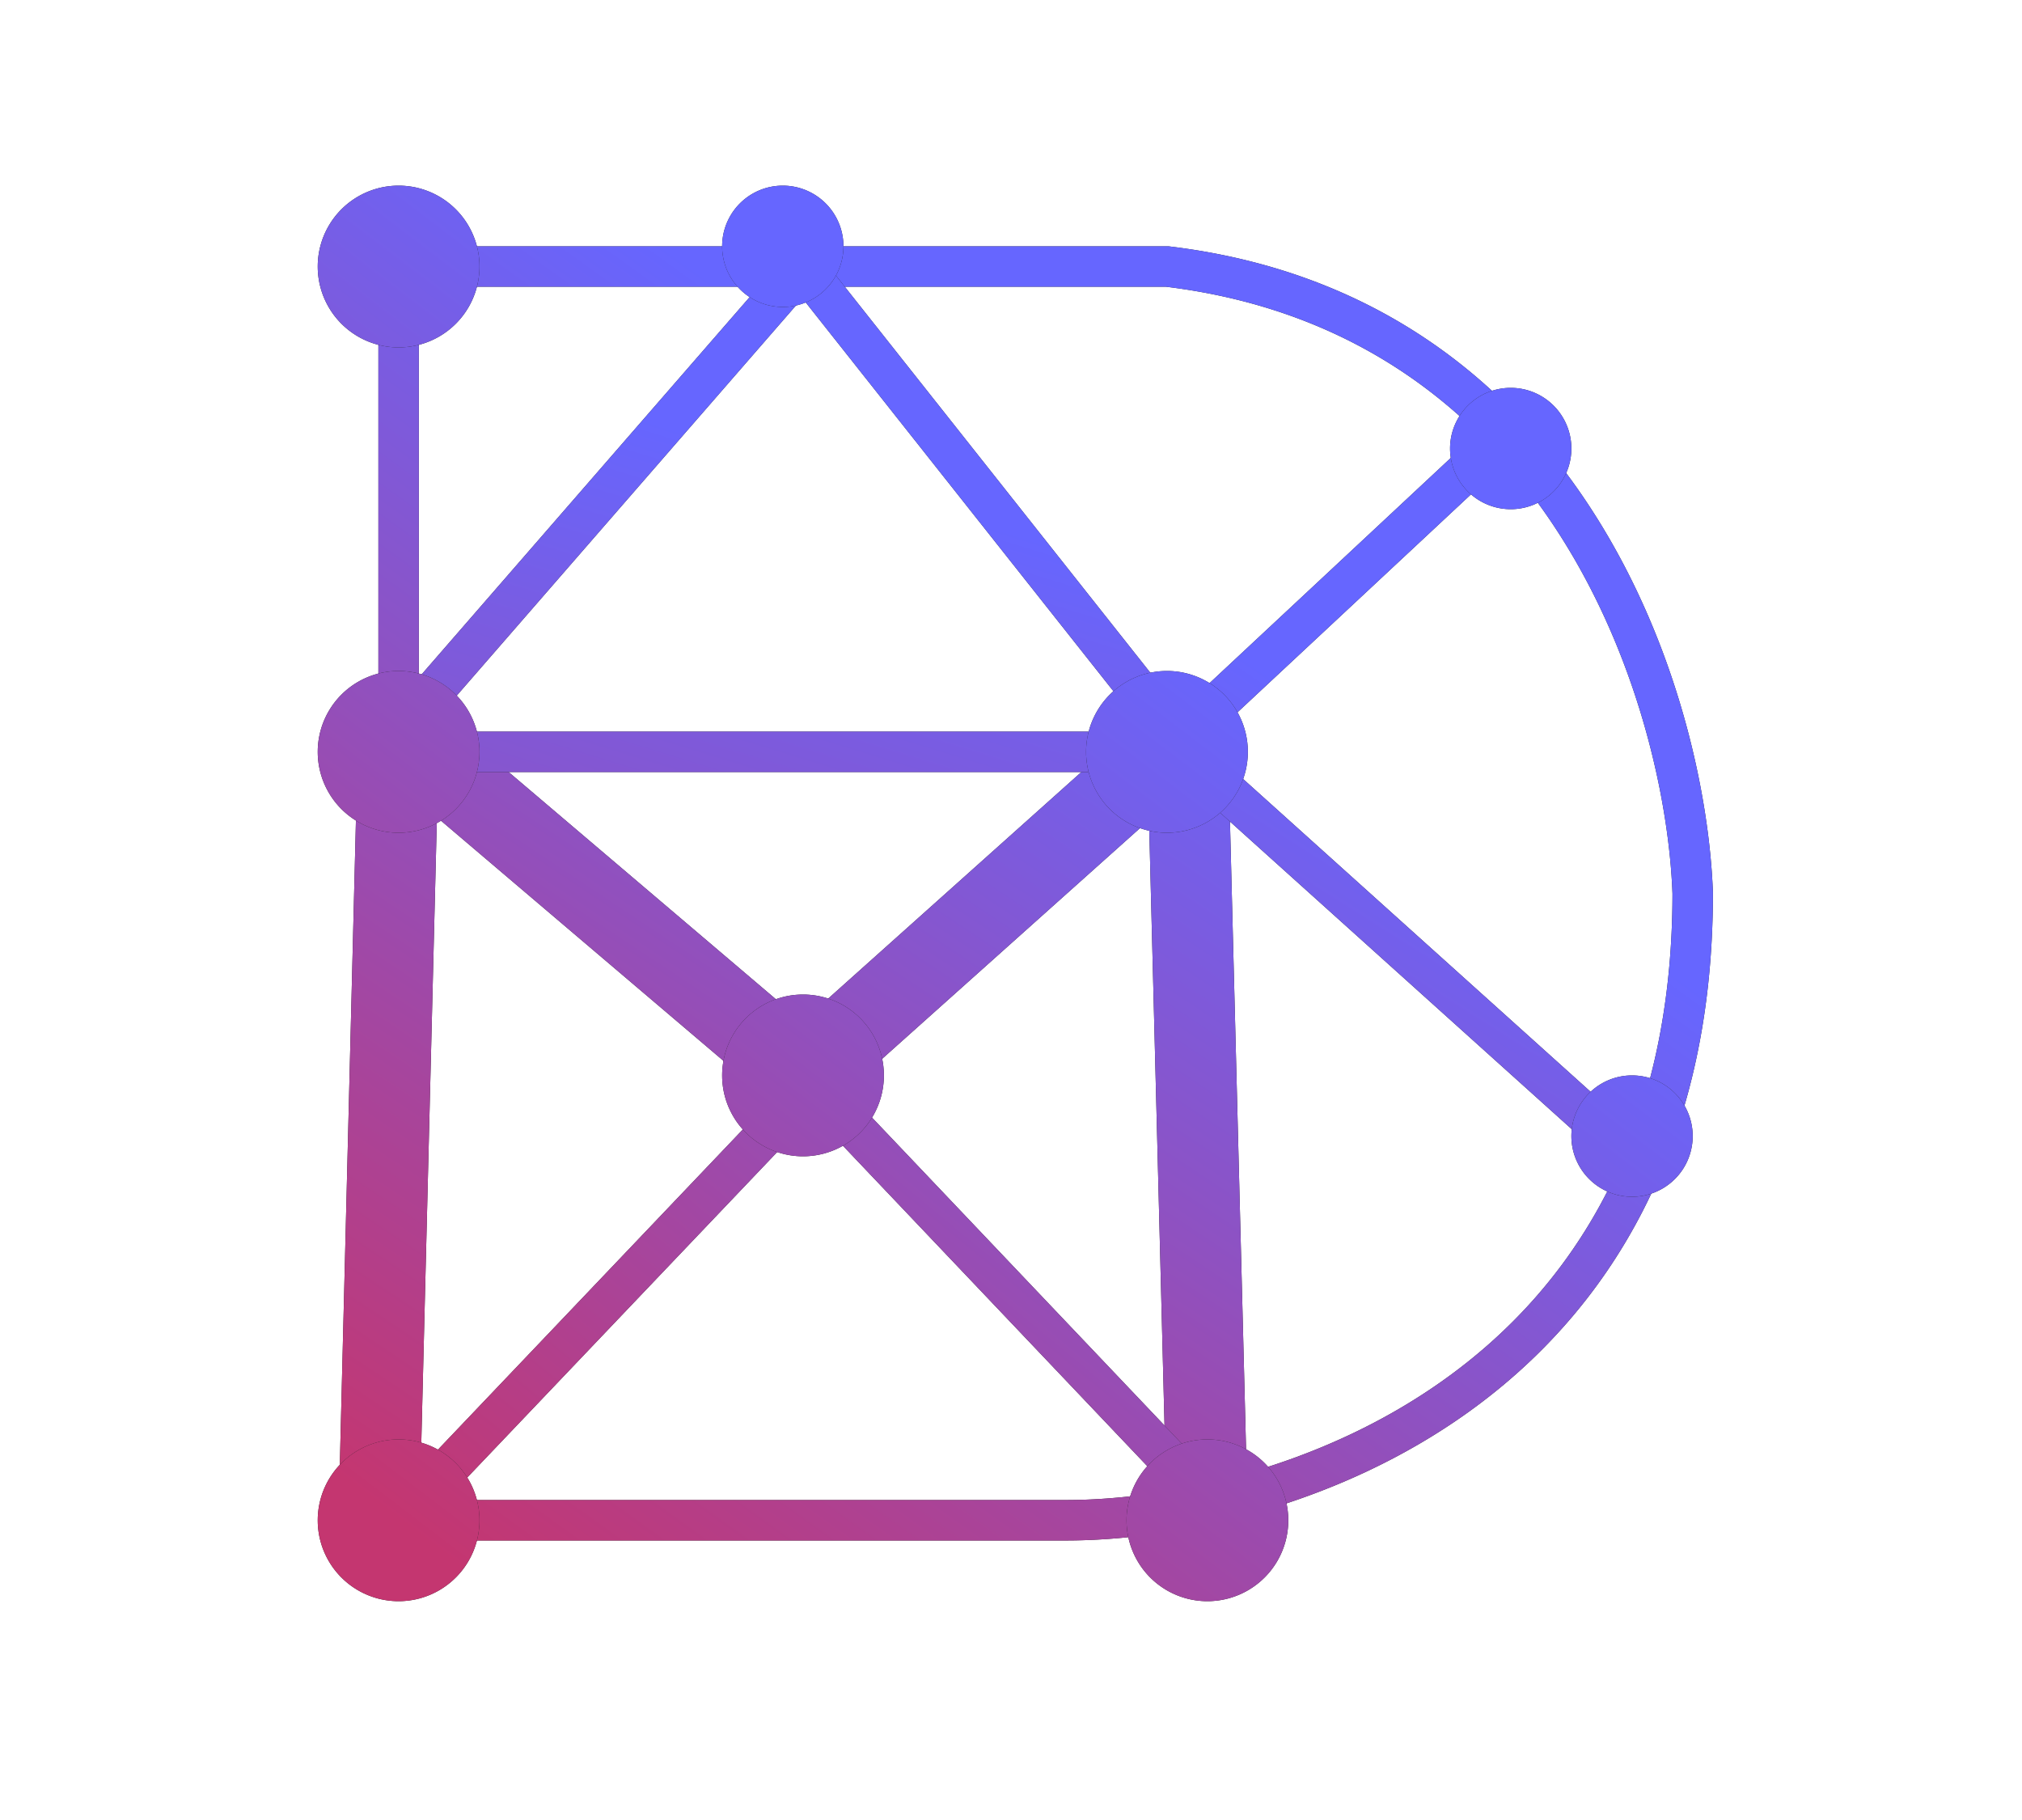 <svg width="50" height="45" xmlns="http://www.w3.org/2000/svg" fill="none"><defs><linearGradient y2=".959" x2=".046" y1="-.547" x1="1.117" id="a"><stop stop-color="#66F" offset=".26"/><stop stop-color="#C43670" offset="1"/></linearGradient><linearGradient y2=".974" x2=".001" y1="-.016" x1=".731" id="b"><stop stop-color="#66F" offset=".26"/><stop stop-color="#C43670" offset="1"/></linearGradient><linearGradient y2="2.397" x2="-.004" y1="-.038" x1="1.178" id="c"><stop stop-color="#66F" offset=".26"/><stop stop-color="#C43670" offset="1"/></linearGradient><linearGradient y2="3.432" x2="-2.398" y1="-.664" x1=".546" id="d"><stop stop-color="#66F" offset=".26"/><stop stop-color="#C43670" offset="1"/></linearGradient><linearGradient y2="1.851" x2="-1.934" y1="-1.399" x1=".325" id="e"><stop stop-color="#66F" offset=".26"/><stop stop-color="#C43670" offset="1"/></linearGradient><linearGradient y2=".939" x2="-.01" y1="-1.891" x1="2.237" id="f"><stop stop-color="#66F" offset=".26"/><stop stop-color="#C43670" offset="1"/></linearGradient><linearGradient y2=".983" x2="-1.037" y1="-1.979" x1="1.319" id="g"><stop stop-color="#66F" offset=".26"/><stop stop-color="#C43670" offset="1"/></linearGradient><linearGradient y2="8.167" x2=".384" y1=".25" x1="6.407" id="h"><stop stop-color="#66F" offset=".26"/><stop stop-color="#C43670" offset="1"/></linearGradient><linearGradient y2="5.167" x2=".384" y1="-2.75" x1="6.407" id="i"><stop stop-color="#66F" offset=".26"/><stop stop-color="#C43670" offset="1"/></linearGradient><linearGradient y2="3.167" x2="-2.116" y1="-4.75" x1="3.907" id="j"><stop stop-color="#66F" offset=".26"/><stop stop-color="#C43670" offset="1"/></linearGradient><linearGradient y2="5.167" x2="-4.367" y1="-2.75" x1="1.657" id="k"><stop stop-color="#66F" offset=".26"/><stop stop-color="#C43670" offset="1"/></linearGradient><linearGradient y2=".417" x2="-4.617" y1="-7.5" x1="1.407" id="l"><stop stop-color="#66F" offset=".26"/><stop stop-color="#C43670" offset="1"/></linearGradient><linearGradient y2=".417" x2=".384" y1="-7.5" x1="6.407" id="m"><stop stop-color="#66F" offset=".26"/><stop stop-color="#C43670" offset="1"/></linearGradient><linearGradient y2="10.889" x2="-2.822" y1=".333" x1="5.21" id="n"><stop stop-color="#66F" offset=".26"/><stop stop-color="#C43670" offset="1"/></linearGradient><linearGradient y2="9.222" x2="-8.822" y1="-1.333" x1="-.79" id="o"><stop stop-color="#66F" offset=".26"/><stop stop-color="#C43670" offset="1"/></linearGradient><linearGradient y2="3.556" x2="-9.822" y1="-7" x1="-1.79" id="p"><stop stop-color="#66F" offset=".26"/><stop stop-color="#C43670" offset="1"/></linearGradient></defs><path fill="#1D1D1D" d="M29.753 17.171a1 1 0 0 1 .604.893l.5 19.5-2 .05-.444-17.338-7.89 7.058a1 1 0 0 1-1.314.017l-8.405-7.144-.447 17.907-2-.05.5-20a1 1 0 0 1 1.648-.737l9.335 7.935 8.85-7.918a1 1 0 0 1 1.063-.173z" clip-rule="evenodd" fill-rule="evenodd"/><path fill="url(#a)" d="M29.753 17.171a1 1 0 0 1 .604.893l.5 19.5-2 .05-.444-17.338-7.89 7.058a1 1 0 0 1-1.314.017l-8.405-7.144-.447 17.907-2-.05.5-20a1 1 0 0 1 1.648-.737l9.335 7.935 8.85-7.918a1 1 0 0 1 1.063-.173z" clip-rule="evenodd" fill-rule="evenodd"/><path fill="#1D1D1D" d="M9.357 6.59a.5.5 0 0 1 .5-.5h19c.02 0 .04 0 .06.003 5.174.62 8.506 3.434 10.55 6.68 2.035 3.23 2.804 6.894 2.89 9.298v.018c0 6.363-2.662 10.388-6.02 12.806-3.333 2.4-7.317 3.194-9.98 3.194h-17v-1h17c2.503 0 6.27-.755 9.395-3.006 3.1-2.23 5.602-5.953 5.605-11.985-.082-2.262-.814-5.743-2.736-8.792-1.91-3.031-4.986-5.63-9.794-6.217h-18.47v10.5h-1v-11z" clip-rule="evenodd" fill-rule="evenodd"/><path fill="url(#b)" d="M9.357 6.59a.5.5 0 0 1 .5-.5h19c.02 0 .04 0 .06.003 5.174.62 8.506 3.434 10.55 6.68 2.035 3.23 2.804 6.894 2.89 9.298v.018c0 6.363-2.662 10.388-6.02 12.806-3.333 2.4-7.317 3.194-9.98 3.194h-17v-1h17c2.503 0 6.27-.755 9.395-3.006 3.1-2.23 5.602-5.953 5.605-11.985-.082-2.262-.814-5.743-2.736-8.792-1.91-3.031-4.986-5.63-9.794-6.217h-18.47v10.5h-1v-11z" clip-rule="evenodd" fill-rule="evenodd"/><path fill="#1D1D1D" d="M19.868 6.09a.5.5 0 0 1 .38.189l9.5 12a.5.5 0 0 1-.391.81h-18.5v-1h17.466L19.84 7.372l-9.605 11.045-.754-.656 10-11.5a.5.5 0 0 1 .388-.172z" clip-rule="evenodd" fill-rule="evenodd"/><path fill="url(#c)" d="M19.868 6.09a.5.5 0 0 1 .38.189l9.5 12a.5.5 0 0 1-.391.81h-18.5v-1h17.466L19.84 7.372l-9.605 11.045-.754-.656 10-11.5a.5.5 0 0 1 .388-.172z" clip-rule="evenodd" fill-rule="evenodd"/><path fill="#1D1D1D" d="m37.198 11.455-7.5 7-.682-.731 7.5-7 .682.73z" clip-rule="evenodd" fill-rule="evenodd"/><path fill="url(#d)" d="m37.198 11.455-7.5 7-.682-.731 7.5-7 .682.73z" clip-rule="evenodd" fill-rule="evenodd"/><path fill="#1D1D1D" d="m40.022 28.96-10-9 .67-.742 10 9-.67.743z" clip-rule="evenodd" fill-rule="evenodd"/><path fill="url(#e)" d="m40.022 28.96-10-9 .67-.742 10 9-.67.743z" clip-rule="evenodd" fill-rule="evenodd"/><path fill="#1D1D1D" d="m20.219 27.434-10 10.5-.724-.69 10-10.5.724.69z" clip-rule="evenodd" fill-rule="evenodd"/><path fill="url(#f)" d="m20.219 27.434-10 10.5-.724-.69 10-10.5.724.69z" clip-rule="evenodd" fill-rule="evenodd"/><path fill="#1D1D1D" d="m29.494 37.434-9.5-10 .725-.69 9.5 10-.725.69z" clip-rule="evenodd" fill-rule="evenodd"/><path fill="url(#g)" d="m29.494 37.434-9.5-10 .725-.69 9.5 10-.725.69z" clip-rule="evenodd" fill-rule="evenodd"/><path fill="#1D1D1D" d="M9.857 8.59a2 2 0 1 0 0-4 2 2 0 0 0 0 4z"/><path fill="url(#h)" d="M9.857 8.59a2 2 0 1 0 0-4 2 2 0 0 0 0 4z"/><path fill="#1D1D1D" d="M9.857 20.59a2 2 0 1 0 0-4 2 2 0 0 0 0 4z"/><path fill="url(#i)" d="M9.857 20.59a2 2 0 1 0 0-4 2 2 0 0 0 0 4z"/><path fill="#1D1D1D" d="M19.857 28.59a2 2 0 1 0 0-4 2 2 0 0 0 0 4z"/><path fill="url(#j)" d="M19.857 28.59a2 2 0 1 0 0-4 2 2 0 0 0 0 4z"/><path fill="#1D1D1D" d="M28.857 20.59a2 2 0 1 0 0-4 2 2 0 0 0 0 4z"/><path fill="url(#k)" d="M28.857 20.59a2 2 0 1 0 0-4 2 2 0 0 0 0 4z"/><path fill="#1D1D1D" d="M29.857 39.59a2 2 0 1 0 0-4 2 2 0 0 0 0 4z"/><path fill="url(#l)" d="M29.857 39.59a2 2 0 1 0 0-4 2 2 0 0 0 0 4z"/><path fill="#1D1D1D" d="M9.857 39.59a2 2 0 1 0 0-4 2 2 0 0 0 0 4z"/><path fill="url(#m)" d="M9.857 39.59a2 2 0 1 0 0-4 2 2 0 0 0 0 4z"/><path fill="#1D1D1D" d="M19.357 7.59a1.5 1.5 0 1 0 0-3 1.5 1.5 0 0 0 0 3z"/><path fill="url(#n)" d="M19.357 7.59a1.5 1.5 0 1 0 0-3 1.5 1.5 0 0 0 0 3z"/><path fill="#1D1D1D" d="M37.357 12.59a1.5 1.5 0 1 0 0-3 1.5 1.5 0 0 0 0 3z"/><path fill="url(#o)" d="M37.357 12.59a1.5 1.5 0 1 0 0-3 1.5 1.5 0 0 0 0 3z"/><path fill="#1D1D1D" d="M40.357 29.59a1.5 1.5 0 1 0 0-3 1.5 1.5 0 0 0 0 3z"/><path fill="url(#p)" d="M40.357 29.59a1.5 1.5 0 1 0 0-3 1.5 1.5 0 0 0 0 3z"/></svg>